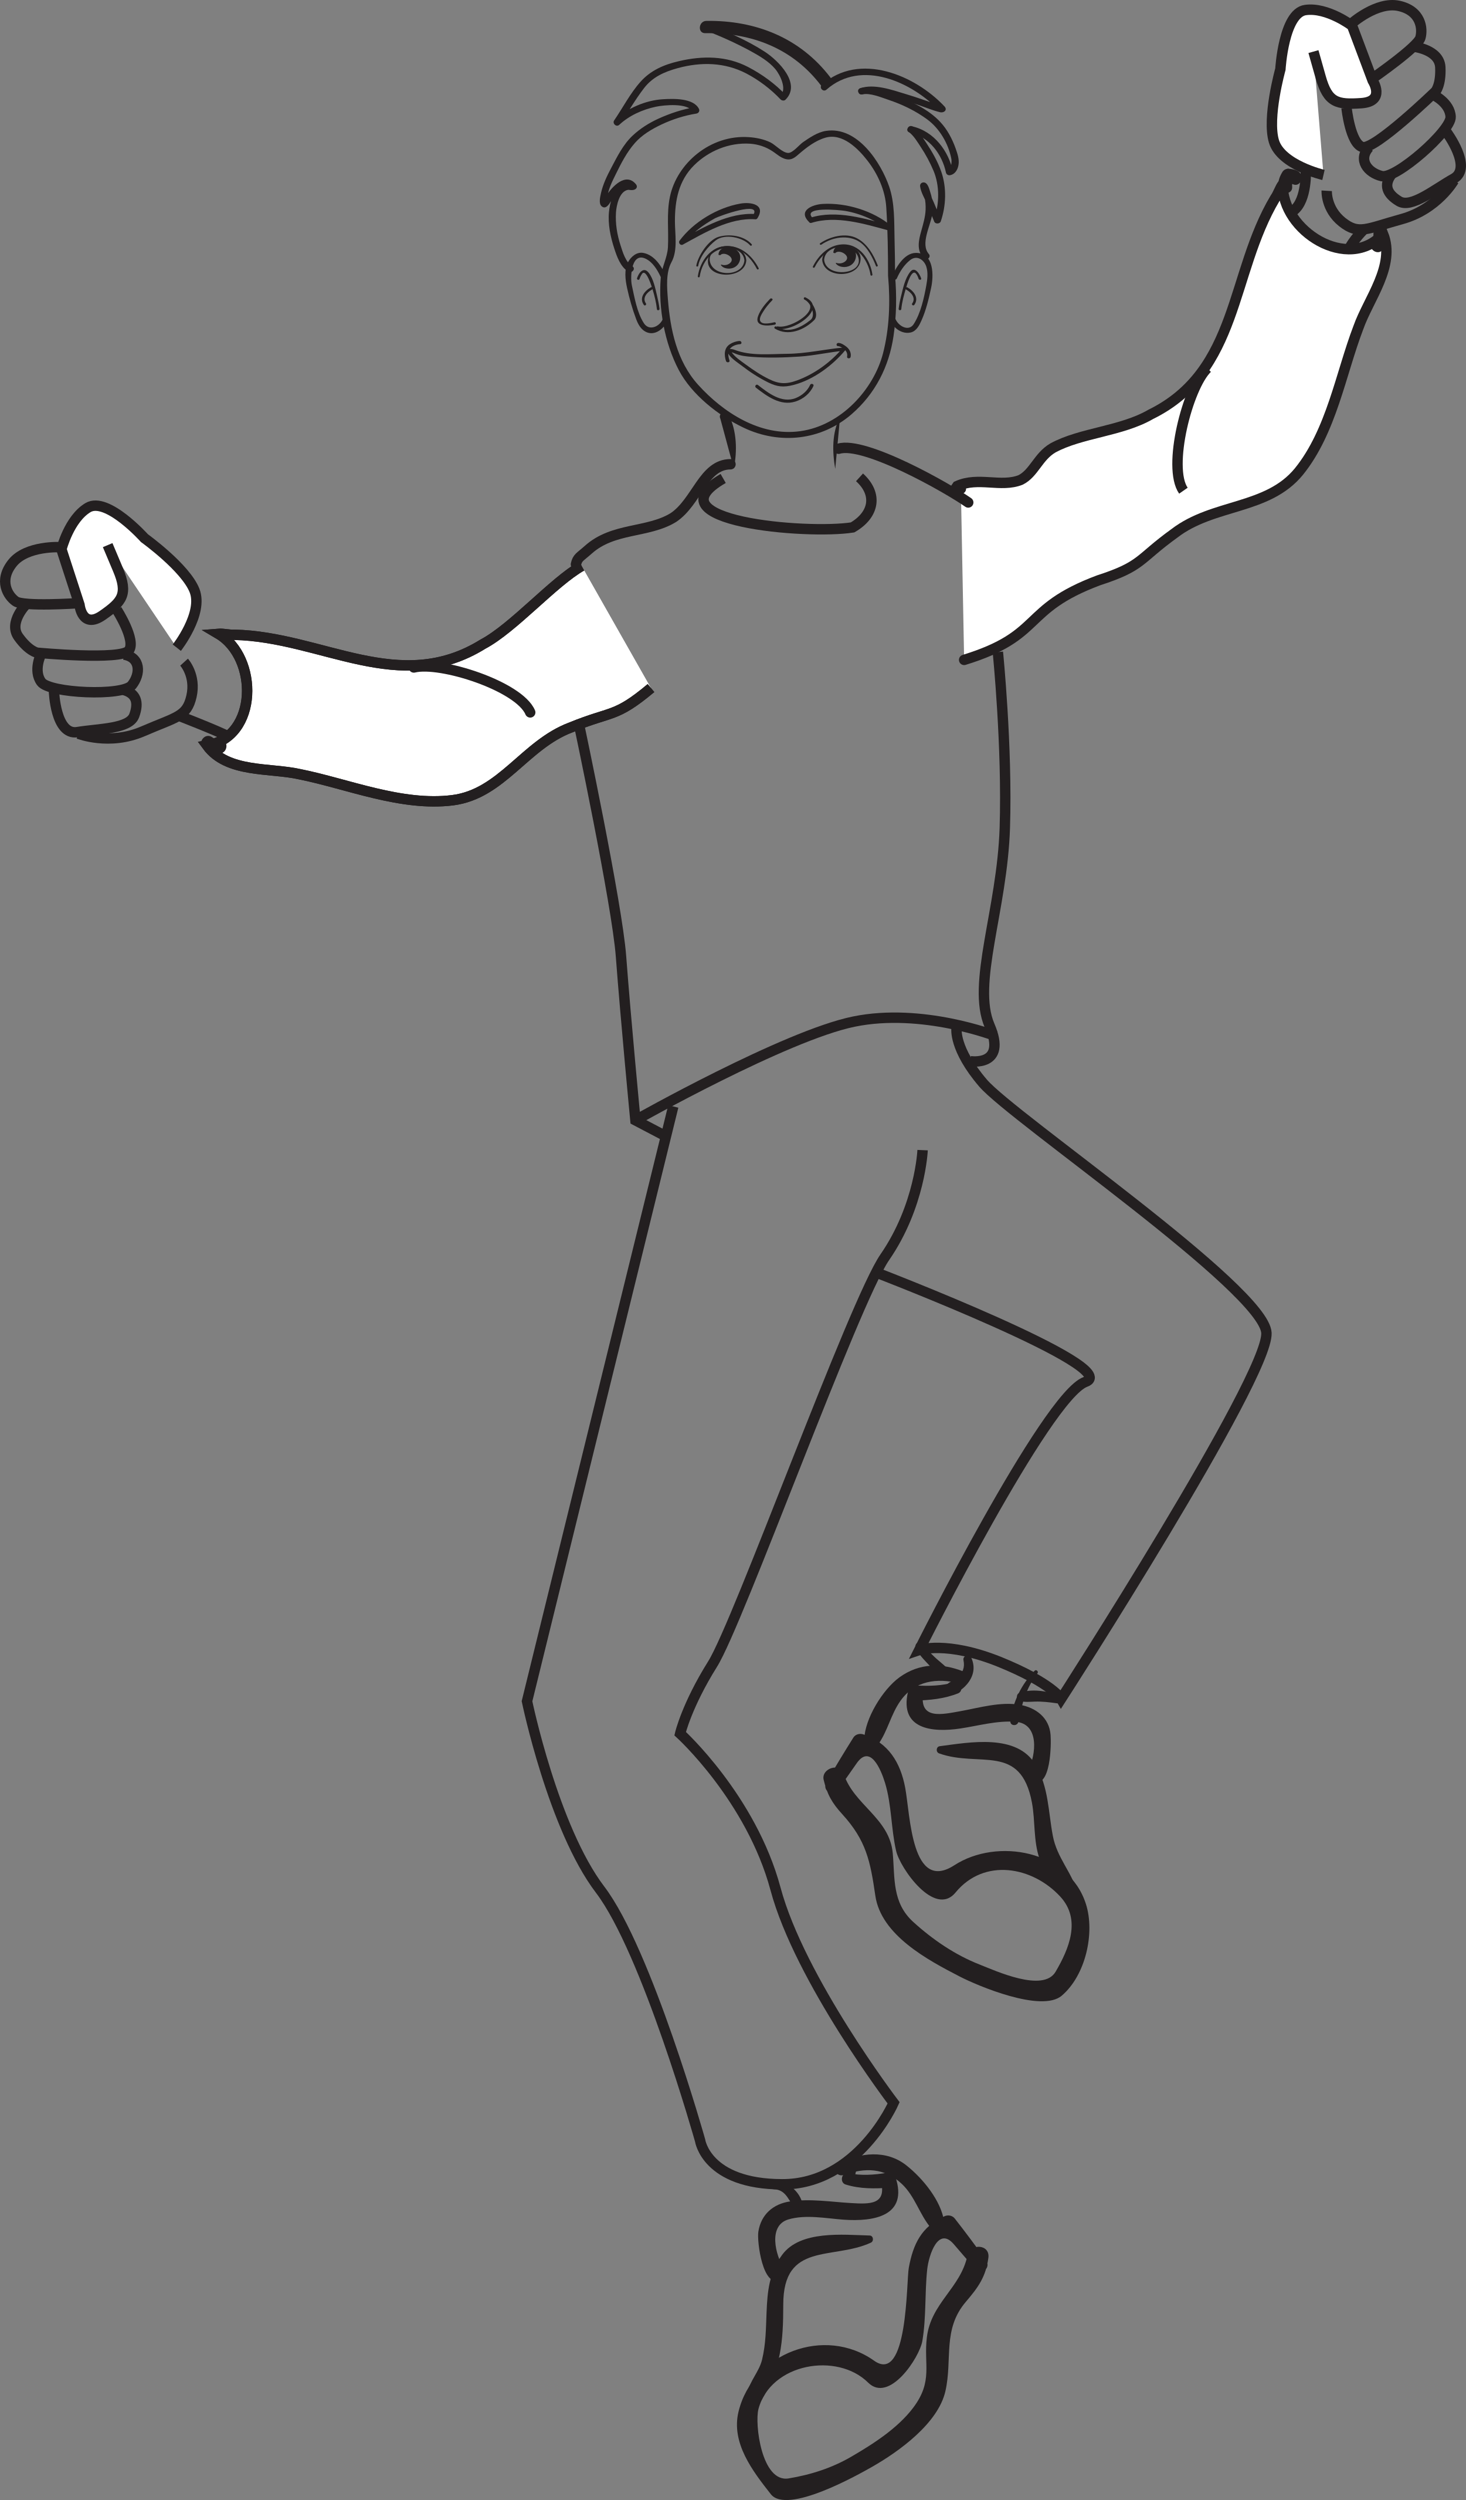 <?xml version="1.0" encoding="UTF-8"?>
<svg xmlns="http://www.w3.org/2000/svg" xmlns:xlink="http://www.w3.org/1999/xlink" width="141.053pt" height="240.414pt" viewBox="0 0 141.053 240.414" version="1.1">
<rect x="0" y="0" width="141.053" height="240.414" fill="#808080" stroke="none"/>
<defs>
<clipPath id="clip1">
  <path d="M 123 0 L 141.055 0 L 141.055 20 L 123 20 Z M 123 0 "/>
</clipPath>
<clipPath id="clip2">
  <path d="M 125 3 L 141.055 3 L 141.055 23 L 125 23 Z M 125 3 "/>
</clipPath>
<clipPath id="clip3">
  <path d="M 127 7 L 141.055 7 L 141.055 26 L 127 26 Z M 127 7 "/>
</clipPath>
<clipPath id="clip4">
  <path d="M 121 11 L 141.055 11 L 141.055 28 L 121 28 Z M 121 11 "/>
</clipPath>
<clipPath id="clip5">
  <path d="M 124 0 L 141.055 0 L 141.055 14 L 124 14 Z M 124 0 "/>
</clipPath>
<clipPath id="clip6">
  <path d="M 70 213 L 96 213 L 96 240.414 L 70 240.414 Z M 70 213 "/>
</clipPath>
</defs>
<g id="surface1">
<path style="fill:none;stroke-width:1;stroke-linecap:butt;stroke-linejoin:miter;stroke:rgb(13.73%,12.16%,12.549%);stroke-opacity:1;stroke-miterlimit:4;" d="M -0.001 -0 C -7.165 -4.113 8.046 -5.402 12.445 -4.707 C 14.527 -3.5 14.909 -1.52 13.117 0.109 " transform="matrix(1,0,0,-1,69.583,46.012)"/>
<path style="fill-rule:nonzero;fill:rgb(100%,100%,100%);fill-opacity:1;stroke-width:1;stroke-linecap:round;stroke-linejoin:miter;stroke:rgb(13.73%,12.16%,12.549%);stroke-opacity:1;stroke-miterlimit:4;" d="M -0.001 -0 C -0.305 -0.039 -0.735 -0.262 -0.477 0.082 L -0.352 0.262 C 1.675 1.176 3.843 0.094 5.745 0.848 C 7.034 1.492 7.429 3.094 8.855 3.926 C 11.566 5.402 15.421 5.504 18.273 7.156 C 26.777 11.34 25.89 20.656 30.234 27.945 C 30.495 28.297 30.706 28.945 30.968 29.289 C 30.851 24.789 37.3 20.777 40.624 24.508 C 41.843 21.437 39.214 18.269 38.238 15.488 C 36.546 11.066 35.656 5.516 32.515 1.644 C 29.492 -2.043 24.3 -1.406 20.554 -4.281 C 17.054 -6.801 17.523 -7.422 13.242 -8.809 C 5.773 -11.606 8.003 -14.09 0.312 -16.457 " transform="matrix(1,0,0,-1,92.454,47)"/>
<path style="fill:none;stroke-width:1;stroke-linecap:round;stroke-linejoin:miter;stroke:rgb(13.73%,12.16%,12.549%);stroke-opacity:1;stroke-miterlimit:4;" d="M 0 0.002 C 2.489 0.764 10.485 -3.775 12.469 -5.166 " transform="matrix(1,0,0,-1,80.691,43.154)"/>
<path style=" stroke:none;fill-rule:nonzero;fill:rgb(13.73%,12.16%,12.549%);fill-opacity:1;" d="M 133.074 23.953 C 133.395 23.43 133.52 22.934 133.477 22.32 C 133.418 21.453 132.086 21.695 132.148 22.559 C 132.16 22.785 132.105 22.992 131.965 23.184 C 131.516 23.922 132.621 24.695 133.074 23.953 "/>
<path style="fill:none;stroke-width:1;stroke-linecap:butt;stroke-linejoin:miter;stroke:rgb(13.73%,12.16%,12.549%);stroke-opacity:1;stroke-miterlimit:4;" d="M -0.002 -0 C -1.888 -1.824 -3.869 -9.535 -2.299 -11.785 " transform="matrix(1,0,0,-1,116.162,35.402)"/>
<path style="fill:none;stroke-width:1;stroke-linecap:round;stroke-linejoin:miter;stroke:rgb(13.73%,12.16%,12.549%);stroke-opacity:1;stroke-miterlimit:4;" d="M 0 -0.001 C -2.605 -0.005 -3.238 -3.622 -5.496 -5.126 C -7.968 -6.642 -11.277 -6.056 -13.691 -8.228 C -14.5 -8.946 -14.718 -8.958 -14.871 -9.63 " transform="matrix(1,0,0,-1,70.285,44.644)"/>
<path style=" stroke:none;fill-rule:nonzero;fill:rgb(13.73%,12.16%,12.549%);fill-opacity:1;" d="M 124.332 17.98 C 124.293 17.727 124.359 17.496 124.516 17.281 L 123.898 17.57 C 124.07 17.57 124.227 17.617 124.367 17.703 C 125.148 18.094 125.609 16.824 124.832 16.434 C 124.574 16.297 124.316 16.262 124.023 16.227 C 123.801 16.199 123.531 16.316 123.406 16.508 C 123.141 16.938 122.98 17.336 122.992 17.848 C 123.004 18.707 124.352 18.84 124.332 17.98 "/>
<path style="fill-rule:nonzero;fill:rgb(100%,100%,100%);fill-opacity:1;stroke-width:1;stroke-linecap:butt;stroke-linejoin:miter;stroke:rgb(13.73%,12.16%,12.549%);stroke-opacity:1;stroke-miterlimit:4;" d="M -0.001 0.001 C -0.001 0.001 -4.075 0.946 -4.766 3.224 C -5.454 5.497 -4.145 10.173 -4.145 10.173 C -4.145 10.173 -3.833 15.571 -1.739 15.86 C 0.359 16.161 2.742 14.356 2.742 14.356 L 2.878 14.013 L 4.734 9.071 C 4.734 9.071 6.027 7.071 3.64 6.903 C 1.312 6.743 0.421 6.938 -0.27 9.403 L -0.966 11.864 " transform="matrix(1,0,0,-1,127.341,16.825)"/>
<g clip-path="url(#clip1)" clip-rule="nonzero">
<path style="fill:none;stroke-width:1;stroke-linecap:butt;stroke-linejoin:miter;stroke:rgb(13.73%,12.16%,12.549%);stroke-opacity:1;stroke-miterlimit:4;" d="M -0.002 -0 C -0.002 -0 2.51 -0.266 2.592 -1.988 C 2.67 -3.707 2.127 -4.313 2.127 -4.313 C 2.127 -4.313 -3.732 -9.981 -4.896 -9.66 C -6.072 -9.332 -6.431 -5.891 -6.431 -5.891 " transform="matrix(1,0,0,-1,135.99,4.484)"/>
</g>
<g clip-path="url(#clip2)" clip-rule="nonzero">
<path style="fill:none;stroke-width:1;stroke-linecap:butt;stroke-linejoin:miter;stroke:rgb(13.73%,12.16%,12.549%);stroke-opacity:1;stroke-miterlimit:4;" d="M 0.001 -0.001 C 0.001 -0.001 1.564 -0.739 1.63 -2.087 C 1.704 -3.423 -3.628 -8.11 -4.991 -7.794 C -6.346 -7.474 -7.323 -6.228 -6.229 -5.017 " transform="matrix(1,0,0,-1,137.944,9.143)"/>
</g>
<g clip-path="url(#clip3)" clip-rule="nonzero">
<path style="fill:none;stroke-width:1;stroke-linecap:butt;stroke-linejoin:miter;stroke:rgb(13.73%,12.16%,12.549%);stroke-opacity:1;stroke-miterlimit:4;" d="M -0.002 -0 C -0.002 -0 2.565 -3.426 0.702 -4.481 C -1.173 -5.531 -3.384 -7.371 -4.564 -6.66 C -5.752 -5.945 -6.037 -5.102 -5.314 -4.106 " transform="matrix(1,0,0,-1,139.173,12.691)"/>
</g>
<g clip-path="url(#clip4)" clip-rule="nonzero">
<path style="fill:none;stroke-width:1;stroke-linecap:butt;stroke-linejoin:miter;stroke:rgb(13.73%,12.16%,12.549%);stroke-opacity:1;stroke-miterlimit:4;" d="M -0.001 0.001 C -0.001 0.001 -1.598 -2.769 -5.005 -3.702 C -8.411 -4.64 -9.145 -5.249 -10.739 -3.991 C -12.333 -2.718 -12.231 -0.983 -12.231 -0.983 " transform="matrix(1,0,0,-1,139.883,17.364)"/>
</g>
<path style="fill:none;stroke-width:1;stroke-linecap:butt;stroke-linejoin:miter;stroke:rgb(13.73%,12.16%,12.549%);stroke-opacity:1;stroke-miterlimit:4;" d="M 0.001 -0 C 0.001 -0 0.146 -2.875 -1.151 -3.902 " transform="matrix(1,0,0,-1,125.635,16.332)"/>
<path style="fill:none;stroke-width:1;stroke-linecap:butt;stroke-linejoin:miter;stroke:rgb(13.73%,12.16%,12.549%);stroke-opacity:1;stroke-miterlimit:4;" d="M -0.002 -0.001 C -0.002 -0.001 -1.091 -1.009 -1.619 -2.189 " transform="matrix(1,0,0,-1,131.283,22.018)"/>
<g clip-path="url(#clip5)" clip-rule="nonzero">
<path style="fill:none;stroke-width:1;stroke-linecap:butt;stroke-linejoin:miter;stroke:rgb(13.73%,12.16%,12.549%);stroke-opacity:1;stroke-miterlimit:4;" d="M -0.002 -0 C -0.002 -0 2.436 2.18 4.565 1.711 C 6.701 1.242 6.885 -0.481 6.635 -1.356 C 6.393 -2.234 2.076 -5.231 2.076 -5.231 " transform="matrix(1,0,0,-1,130.029,2.277)"/>
</g>
<path style="fill-rule:nonzero;fill:rgb(100%,100%,100%);fill-opacity:1;stroke-width:1;stroke-linecap:butt;stroke-linejoin:miter;stroke:rgb(13.73%,12.16%,12.549%);stroke-opacity:1;stroke-miterlimit:4;" d="M 0 0.002 C -2.699 -1.518 -6.586 -5.971 -9.5 -7.514 C -17.554 -12.514 -24.957 -6.803 -33.425 -6.615 C -33.859 -6.65 -34.527 -6.486 -34.957 -6.522 C -31.086 -8.814 -31.121 -16.432 -36.047 -17.264 C -34.101 -19.924 -30.019 -19.377 -27.144 -20.022 C -22.519 -20.947 -17.351 -23.143 -12.418 -22.525 C -7.691 -21.928 -5.464 -17.182 -1.043 -15.525 C 2.946 -13.893 3.211 -14.631 6.668 -11.74 " transform="matrix(1,0,0,-1,55.968,54.428)"/>
<path style="fill:none;stroke-width:1;stroke-linecap:butt;stroke-linejoin:miter;stroke:rgb(13.73%,12.16%,12.549%);stroke-opacity:1;stroke-miterlimit:4;" d="M 0 0.002 C -2.699 -1.518 -6.586 -5.971 -9.5 -7.514 C -17.554 -12.514 -24.957 -6.803 -33.425 -6.615 C -33.859 -6.65 -34.527 -6.486 -34.957 -6.522 C -31.086 -8.814 -31.121 -16.432 -36.047 -17.264 C -34.101 -19.924 -30.019 -19.377 -27.144 -20.022 C -22.519 -20.947 -17.351 -23.143 -12.418 -22.525 C -7.691 -21.928 -5.464 -17.182 -1.043 -15.525 C 2.946 -13.893 3.211 -14.631 6.668 -11.74 " transform="matrix(1,0,0,-1,55.968,54.428)"/>
<path style=" stroke:none;fill-rule:nonzero;fill:rgb(13.73%,12.16%,12.549%);fill-opacity:1;" d="M 21.199 71.117 C 20.898 71.145 20.637 71.066 20.406 70.887 C 19.684 70.398 18.91 71.5 19.633 71.992 C 20.078 72.297 20.531 72.441 21.07 72.461 C 21.938 72.492 22.066 71.152 21.199 71.117 "/>
<path style="fill:none;stroke-width:1;stroke-linecap:round;stroke-linejoin:round;stroke:rgb(13.73%,12.16%,12.549%);stroke-opacity:1;stroke-miterlimit:4;" d="M 0 0.001 C 2.555 0.638 10.125 -1.792 11.196 -4.319 " transform="matrix(1,0,0,-1,39.82,64.188)"/>
<path style="fill-rule:nonzero;fill:rgb(100%,100%,100%);fill-opacity:1;stroke-width:1;stroke-linecap:butt;stroke-linejoin:miter;stroke:rgb(13.73%,12.16%,12.549%);stroke-opacity:1;stroke-miterlimit:4;" d="M 0.001 0.002 C 0.001 0.002 2.583 3.295 1.704 5.506 C 0.826 7.705 -3.112 10.537 -3.112 10.537 C -3.112 10.537 -6.717 14.557 -8.542 13.475 C -10.358 12.396 -11.096 9.482 -11.096 9.482 L -10.991 9.135 L -9.358 4.115 C -9.358 4.115 -9.116 1.748 -7.147 3.111 C -5.237 4.439 -4.663 5.15 -5.659 7.514 L -6.651 9.865 " transform="matrix(1,0,0,-1,17.01,62.287)"/>
<path style="fill:none;stroke-width:1;stroke-linecap:butt;stroke-linejoin:miter;stroke:rgb(13.73%,12.16%,12.549%);stroke-opacity:1;stroke-miterlimit:4;" d="M -0.001 -0.001 C -0.001 -0.001 -1.79 -1.774 -0.782 -3.177 C 0.226 -4.579 1.027 -4.704 1.027 -4.704 C 1.027 -4.704 9.14 -5.462 9.847 -4.478 C 10.558 -3.489 8.687 -0.583 8.687 -0.583 " transform="matrix(1,0,0,-1,2.559,58.065)"/>
<path style="fill:none;stroke-width:1;stroke-linecap:butt;stroke-linejoin:miter;stroke:rgb(13.73%,12.16%,12.549%);stroke-opacity:1;stroke-miterlimit:4;" d="M 0 -0.001 C 0 -0.001 -0.761 -1.56 0.028 -2.649 C 0.809 -3.739 7.895 -4.052 8.754 -2.954 C 9.621 -1.86 9.598 -0.274 7.992 -0.017 " transform="matrix(1,0,0,-1,3.937,62.933)"/>
<path style="fill:none;stroke-width:1;stroke-linecap:butt;stroke-linejoin:miter;stroke:rgb(13.73%,12.16%,12.549%);stroke-opacity:1;stroke-miterlimit:4;" d="M 0.001 0.001 C 0.001 0.001 0.138 -4.28 2.251 -3.937 C 4.361 -3.593 7.236 -3.64 7.724 -2.347 C 8.201 -1.05 7.896 -0.21 6.704 0.122 " transform="matrix(1,0,0,-1,5.19,66.466)"/>
<path style="fill:none;stroke-width:1;stroke-linecap:butt;stroke-linejoin:miter;stroke:rgb(13.73%,12.16%,12.549%);stroke-opacity:1;stroke-miterlimit:4;" d="M 0.001 -0 C 0.001 -0 2.97 -1.168 6.208 0.234 C 9.458 1.641 10.415 1.621 10.872 3.605 C 11.322 5.601 10.158 6.883 10.158 6.883 " transform="matrix(1,0,0,-1,7.553,70.558)"/>
<path style="fill:none;stroke-width:1;stroke-linecap:butt;stroke-linejoin:miter;stroke:rgb(13.73%,12.16%,12.549%);stroke-opacity:1;stroke-miterlimit:4;" d="M 0 0.002 C 0 0.002 3.692 -1.424 4.832 -2.018 " transform="matrix(1,0,0,-1,17.164,68.814)"/>
<path style="fill:none;stroke-width:1;stroke-linecap:butt;stroke-linejoin:miter;stroke:rgb(13.73%,12.16%,12.549%);stroke-opacity:1;stroke-miterlimit:4;" d="M -0.001 -0.001 C -0.001 -0.001 -3.262 0.183 -4.63 -1.521 C -6.001 -3.228 -5.071 -4.689 -4.329 -5.208 C -3.594 -5.743 1.64 -5.392 1.64 -5.392 " transform="matrix(1,0,0,-1,5.833,52.616)"/>
<path style="fill:none;stroke-width:1;stroke-linecap:butt;stroke-linejoin:miter;stroke:rgb(13.73%,12.16%,12.549%);stroke-opacity:1;stroke-miterlimit:4;" d="M 0.001 0.002 C 0.001 0.002 3.689 -17.377 4.064 -22.408 C 4.525 -28.522 5.451 -38.174 5.451 -38.174 L 8.13 -39.58 " transform="matrix(1,0,0,-1,55.686,69.557)"/>
<path style="fill:none;stroke-width:1;stroke-linecap:butt;stroke-linejoin:miter;stroke:rgb(13.73%,12.16%,12.549%);stroke-opacity:1;stroke-miterlimit:4;" d="M -0.002 0.002 C -0.002 0.002 -7.041 2.732 -13.623 1.381 C -20.201 0.041 -34.638 -8.104 -34.638 -8.104 " transform="matrix(1,0,0,-1,95.775,99.623)"/>
<path style="fill:none;stroke-width:1;stroke-linecap:butt;stroke-linejoin:miter;stroke:rgb(13.73%,12.16%,12.549%);stroke-opacity:1;stroke-miterlimit:4;" d="M -0.002 -0.001 C -0.002 -0.001 0.916 -9.087 0.666 -16.911 C 0.412 -24.798 -2.533 -31.896 -0.802 -35.915 C 0.932 -39.931 -2.674 -39.341 -2.674 -39.341 " transform="matrix(1,0,0,-1,96.013,62.706)"/>
<path style="fill:none;stroke-width:1;stroke-linecap:butt;stroke-linejoin:miter;stroke:rgb(13.73%,12.16%,12.549%);stroke-opacity:1;stroke-miterlimit:4;" d="M 0 0.001 C 0 0.001 23.91 -9.183 20.145 -10.519 C 16.379 -11.87 4.145 -36.3 4.145 -36.3 C 4.145 -36.3 6.789 -35.398 11.875 -37.444 C 16.961 -39.511 17.801 -41.003 17.801 -41.003 C 17.801 -41.003 37.766 -10.042 37.555 -5.815 C 37.348 -1.605 13.145 14.888 10.293 18.208 C 7.449 21.52 7.739 23.466 7.739 23.466 " transform="matrix(1,0,0,-1,84.297,122.368)"/>
<path style="fill:none;stroke-width:1;stroke-linecap:butt;stroke-linejoin:miter;stroke:rgb(13.73%,12.16%,12.549%);stroke-opacity:1;stroke-miterlimit:4;" d="M 0.001 -0 C 0.001 -0 -0.225 -5.359 -3.635 -10.297 C -6.6 -14.582 -17.714 -45.457 -20.206 -49.422 C -22.694 -53.395 -23.327 -56.113 -23.327 -56.113 C -23.327 -56.113 -16.499 -62.309 -14.151 -71.039 C -11.815 -79.762 -2.788 -91.617 -2.788 -91.617 C -2.788 -91.617 -6.241 -99.481 -13.53 -99.449 C -20.815 -99.434 -21.409 -95.227 -21.409 -95.227 C -21.409 -95.227 -26.526 -77.027 -31.034 -71.106 C -35.542 -65.172 -38.061 -52.996 -38.061 -52.996 L -23.987 4.203 " transform="matrix(1,0,0,-1,88.768,110.602)"/>
<path style=" stroke:none;fill-rule:nonzero;fill:rgb(13.73%,12.16%,12.549%);fill-opacity:1;" d="M 91.844 161.77 C 90.652 162.113 89.391 162.156 88.152 162.082 C 87.719 162.051 87.441 162.34 87.352 162.742 C 86.555 166.305 89.703 166.625 92.398 166.219 C 94.148 165.957 95.906 165.445 97.695 165.574 C 100.031 165.734 99.695 168.711 98.93 170.266 C 98.73 170.676 99.035 171.176 99.418 171.328 C 101.113 171.992 101.156 167.73 101.082 166.828 C 100.949 165.16 99.648 164.203 98.113 163.938 C 96.262 163.625 94.227 164.223 92.422 164.551 C 90.609 164.875 88.465 165.391 88.816 162.875 C 88.547 163.098 88.281 163.32 88.012 163.543 C 89.473 163.492 90.816 163.379 92.184 162.84 C 92.777 162.605 92.465 161.586 91.844 161.77 "/>
<path style=" stroke:none;fill-rule:nonzero;fill:rgb(13.73%,12.16%,12.549%);fill-opacity:1;" d="M 90.355 168.613 C 94.227 170.004 98.207 167.59 99.289 173.348 C 99.621 175.129 99.418 177.012 100.02 178.754 C 100.516 180.207 101.375 181.426 102.305 182.637 C 102.758 183.23 103.883 182.758 103.672 182 C 103.121 180.023 101.703 178.676 101.297 176.531 C 100.852 174.16 100.898 171.875 99.652 169.734 C 97.871 166.668 93.27 167.555 90.418 167.922 C 90.062 167.969 90.027 168.496 90.355 168.613 "/>
<path style=" stroke:none;fill-rule:nonzero;fill:rgb(13.73%,12.16%,12.549%);fill-opacity:1;" d="M 80.578 172.168 C 81.211 171.309 81.816 170.438 82.43 169.559 C 83.723 167.707 84.75 170.125 85.156 171.453 C 85.797 173.555 85.73 175.844 86.219 177.98 C 86.574 179.598 89.93 184.441 91.945 181.984 C 94.695 178.645 99.336 179.48 102.02 182.391 C 104.059 184.609 102.84 187.434 101.566 189.609 C 100.379 191.648 95.773 189.512 94.254 188.918 C 91.902 188 89.727 186.512 87.871 184.824 C 85.82 182.957 86.113 180.609 85.898 178.223 C 85.59 174.809 82.141 173.586 81.168 170.551 C 80.816 169.461 78.992 170.062 79.25 171.16 C 79.582 172.551 80.059 173.387 81.02 174.438 C 83.355 176.988 83.738 178.988 84.219 182.285 C 84.766 186.105 89.301 188.5 92.316 190.059 C 94.031 190.949 100.207 193.57 102.156 191.914 C 104.465 189.949 105.367 185.863 104.484 183.102 C 102.84 177.922 95.93 176.711 91.828 179.367 C 87.703 182.035 87.59 174.621 87.098 171.934 C 86.641 169.492 85.484 167.594 83.078 166.789 C 82.738 166.668 82.309 166.77 82.109 167.09 C 81.215 168.516 80.34 169.953 79.5 171.414 C 79.09 172.137 80.074 172.867 80.578 172.168 "/>
<path style=" stroke:none;fill-rule:nonzero;fill:rgb(13.73%,12.16%,12.549%);fill-opacity:1;" d="M 92.723 160.746 C 90.578 159.895 88.453 159.918 86.539 161.301 C 84.934 162.469 83.211 165.27 83.152 167.273 C 83.129 167.988 84.039 168.379 84.484 167.762 C 85.406 166.492 85.711 164.855 86.645 163.551 C 88.023 161.617 90.133 161.34 92.305 161.875 C 93.043 162.062 93.461 161.039 92.723 160.746 "/>
<path style=" stroke:none;fill-rule:nonzero;fill:rgb(13.73%,12.16%,12.549%);fill-opacity:1;" d="M 81.355 210.07 C 82.773 210.512 84.156 210.473 85.617 210.383 L 84.77 209.789 C 85.312 212.023 83.684 211.965 81.875 211.855 C 79.934 211.742 77.977 211.418 76.035 211.695 C 74.387 211.93 73.223 212.957 72.965 214.609 C 72.816 215.59 73.406 220.059 75.039 219.258 C 75.402 219.082 75.676 218.539 75.43 218.152 C 74.609 216.875 73.879 214.012 75.855 213.43 C 77.523 212.938 79.465 213.328 81.152 213.453 C 84.121 213.668 87.402 213.086 86.156 209.34 C 86.055 209.039 85.656 208.883 85.363 208.941 C 84.133 209.152 82.832 209.242 81.602 208.977 C 80.977 208.84 80.754 209.879 81.355 210.07 "/>
<path style=" stroke:none;fill-rule:nonzero;fill:rgb(13.73%,12.16%,12.549%);fill-opacity:1;" d="M 83.672 214.977 C 81.125 214.91 77.004 214.453 75.254 216.836 C 74.008 218.531 73.832 220.363 73.754 222.414 C 73.691 223.957 73.691 225.406 73.32 226.93 C 73.035 228.07 72.18 228.914 71.906 230.074 C 71.711 230.867 72.785 231.621 73.277 230.793 C 75.152 227.633 75.359 225.262 75.363 221.602 C 75.363 215.559 80.117 217.352 83.793 215.664 C 84.105 215.52 84.039 214.984 83.672 214.977 "/>
<g clip-path="url(#clip6)" clip-rule="nonzero">
<path style=" stroke:none;fill-rule:nonzero;fill:rgb(13.73%,12.16%,12.549%);fill-opacity:1;" d="M 94.883 217.383 C 93.906 216.012 92.895 214.66 91.859 213.336 C 91.629 213.043 91.199 212.973 90.871 213.125 C 88.668 214.121 87.863 215.777 87.441 218.078 C 87.199 219.398 87.367 229.344 84.098 227.012 C 79.367 223.652 72.453 226.246 71.062 231.895 C 70.316 234.922 72.426 237.641 74.168 239.855 C 75.734 241.836 82.566 237.988 83.934 237.207 C 86.48 235.754 90.262 233.047 90.965 229.938 C 91.66 226.871 90.664 224 92.934 221.348 C 94.129 219.949 94.848 218.953 95.098 217.121 C 95.277 215.797 93.348 215.691 93.078 216.93 C 92.41 220.039 89.586 221.453 89.18 224.758 C 88.855 227.387 89.805 228.965 87.863 231.539 C 86.375 233.512 84.012 235.023 81.922 236.238 C 80.055 237.332 77.988 237.988 75.871 238.336 C 73.281 238.754 72.594 233.086 72.977 231.656 C 74.164 227.234 80.559 226.18 83.523 229.117 C 85.559 231.145 88.473 226.711 88.746 225.113 C 89.129 222.844 88.969 220.527 89.211 218.242 C 89.363 216.863 90.27 214.051 91.777 215.82 C 92.473 216.629 93.168 217.441 93.875 218.23 C 94.449 218.871 95.363 218.066 94.883 217.383 "/>
</g>
<path style=" stroke:none;fill-rule:nonzero;fill:rgb(13.73%,12.16%,12.549%);fill-opacity:1;" d="M 81.199 209.148 C 83.238 208.43 85.113 208.465 86.758 210.004 C 88.047 211.211 88.461 212.934 89.559 214.238 C 90.039 214.801 90.949 214.344 90.844 213.633 C 90.535 211.605 88.777 209.473 87.207 208.23 C 85.266 206.699 82.75 206.996 80.676 208.055 C 79.973 208.426 80.473 209.402 81.199 209.148 "/>
<path style=" stroke:none;fill-rule:nonzero;fill:rgb(13.73%,12.16%,12.549%);fill-opacity:1;" d="M 74.43 210.523 C 75.781 210.57 75.875 211.836 76.688 212.555 C 76.883 212.727 77.215 212.551 77.227 212.309 C 77.293 210.988 75.777 209.676 74.516 209.668 C 73.973 209.66 73.875 210.5 74.43 210.523 "/>
<path style=" stroke:none;fill-rule:nonzero;fill:rgb(13.73%,12.16%,12.549%);fill-opacity:1;" d="M 82.25 209.305 C 82.285 209.16 82.309 209.023 82.34 208.879 C 82.469 208.652 82.469 208.422 82.309 208.207 C 82.125 207.953 81.934 207.812 81.648 207.688 C 80.973 207.375 80.535 208.531 81.246 208.777 C 81.387 208.824 81.938 209.238 81.961 209.355 C 82 209.547 82.266 209.488 82.25 209.305 "/>
<path style=" stroke:none;fill-rule:nonzero;fill:rgb(13.73%,12.16%,12.549%);fill-opacity:1;" d="M 99.555 160.66 C 98.273 161.977 97.449 163.656 97.215 165.477 C 97.141 165.988 97.902 166.043 97.992 165.555 C 98.312 163.855 98.746 162.297 99.824 160.906 C 99.949 160.738 99.703 160.512 99.555 160.66 "/>
<path style=" stroke:none;fill-rule:nonzero;fill:rgb(13.73%,12.16%,12.549%);fill-opacity:1;" d="M 92.703 159.656 C 92.848 160.352 92.641 160.852 92.121 161.324 C 91.688 161.719 91.238 161.68 90.949 162.227 C 90.852 162.43 91.004 162.648 91.176 162.723 C 91.934 163.074 92.82 162.32 93.234 161.711 C 93.73 160.977 93.809 160.211 93.453 159.414 C 93.27 159.008 92.605 159.207 92.703 159.656 "/>
<path style=" stroke:none;fill-rule:nonzero;fill:rgb(13.73%,12.16%,12.549%);fill-opacity:1;" d="M 88.113 158.426 C 88.344 159.023 88.758 159.449 89.191 159.91 C 89.773 160.527 90.359 161.211 91.113 161.605 C 91.531 161.824 91.758 161.242 91.566 160.949 C 91.152 160.312 90.445 159.844 89.895 159.32 C 89.473 158.922 89.082 158.484 88.688 158.062 C 88.406 157.766 87.977 158.066 88.113 158.426 "/>
<path style=" stroke:none;fill-rule:nonzero;fill:rgb(13.73%,12.16%,12.549%);fill-opacity:1;" d="M 101.859 163.012 C 100.746 162.609 99.211 162.371 98.078 162.797 C 97.75 162.922 97.773 163.469 98.113 163.57 C 98.625 163.707 99.055 163.652 99.582 163.633 C 100.289 163.613 100.988 163.695 101.684 163.797 C 102.141 163.859 102.285 163.168 101.859 163.012 "/>
<path style=" stroke:none;fill-rule:nonzero;fill:rgb(13.73%,12.16%,12.549%);fill-opacity:1;" d="M 85.453 26.613 C 85.668 29.039 85.574 31.605 84.961 33.977 C 84.07 37.426 80.938 40.914 77.012 41.461 C 73.125 42.008 69.539 39.621 67.176 37.008 C 65.113 34.73 64.488 31.664 64.262 28.766 C 64.176 27.668 64.051 26.234 64.605 25.215 C 65.234 24.066 64.938 22.504 64.938 21.27 C 64.938 19.293 65.281 17.379 66.793 15.883 C 68.172 14.523 70.148 13.684 72.176 13.82 C 72.953 13.875 73.695 14.125 74.324 14.543 C 74.793 14.844 75.25 15.316 75.859 15.332 C 76.273 15.344 76.598 15.047 76.875 14.805 C 77.602 14.18 78.449 13.52 79.414 13.242 C 81.07 12.758 82.586 14.324 83.438 15.414 C 84.461 16.719 85.172 18.316 85.273 19.93 C 85.414 22.125 85.445 24.332 85.445 26.527 C 85.449 26.926 86.121 26.988 86.121 26.586 C 86.117 25.391 86.102 24.191 86.07 23 C 86.027 21.316 86.105 19.559 85.551 17.941 C 84.785 15.703 82.523 12.102 79.457 12.59 C 78.652 12.715 77.898 13.238 77.258 13.676 C 76.93 13.898 76.277 14.719 75.836 14.707 C 75.281 14.695 74.625 13.941 74.141 13.699 C 73.492 13.383 72.773 13.238 72.047 13.188 C 68.355 12.934 65.121 15.711 64.457 18.926 C 64.121 20.527 64.352 22.164 64.266 23.781 C 64.207 24.809 63.652 25.715 63.57 26.766 C 63.348 29.664 63.938 32.965 65.309 35.586 C 66.539 37.93 69.094 39.961 71.547 41.129 C 75.055 42.801 79.039 42.328 81.918 39.848 C 84.246 37.844 85.543 35.211 85.969 32.332 C 86.254 30.418 86.289 28.43 86.117 26.504 C 86.082 26.102 85.418 26.215 85.453 26.613 "/>
<path style=" stroke:none;fill-rule:nonzero;fill:rgb(13.73%,12.16%,12.549%);fill-opacity:1;" d="M 71.625 25.035 C 71.5 26.609 68.66 26.668 68.312 25.18 C 67.93 23.559 71.488 23.297 71.625 25.055 C 71.633 25.164 71.812 25.137 71.805 25.027 C 71.664 23.207 68.258 23.215 68.117 25.035 C 67.977 26.855 71.664 26.883 71.805 25.055 C 71.816 24.941 71.629 24.926 71.625 25.035 "/>
<path style=" stroke:none;fill-rule:nonzero;fill:rgb(13.73%,12.16%,12.549%);fill-opacity:1;" d="M 74.82 31.621 C 76.336 31.934 79.695 29.66 77.496 28.598 L 77.41 28.816 C 78.012 29.082 78.527 30.332 77.992 30.766 C 77.07 31.508 75.863 32.109 74.707 31.41 C 74.566 31.324 74.422 31.516 74.562 31.602 C 75.84 32.371 77.383 31.738 78.34 30.781 C 78.883 30.23 78.105 28.863 77.496 28.598 C 77.348 28.531 77.27 28.75 77.41 28.816 C 79.23 29.695 76.109 31.645 74.84 31.391 C 74.68 31.355 74.66 31.59 74.82 31.621 "/>
<path style=" stroke:none;fill-rule:nonzero;fill:rgb(13.73%,12.16%,12.549%);fill-opacity:1;" d="M 72.996 25.793 C 72.457 24.738 71.473 23.75 70.156 23.664 C 68.371 23.555 67.34 25.176 67.141 26.578 C 67.125 26.688 67.309 26.703 67.324 26.598 C 67.551 24.996 68.891 23.383 70.848 23.961 C 71.734 24.223 72.445 25.117 72.828 25.867 C 72.879 25.965 73.043 25.895 72.996 25.793 "/>
<path style=" stroke:none;fill-rule:nonzero;fill:rgb(13.73%,12.16%,12.549%);fill-opacity:1;" d="M 69.129 24.504 C 69.129 23.684 70.441 23.492 70.988 24.156 C 71.48 24.621 71.207 25.793 70.168 25.832 C 69.785 25.832 69.512 25.715 69.352 25.48 L 69.402 25.441 C 69.785 25.598 70.277 25.402 70.387 25.09 C 70.551 24.66 69.625 24.156 69.293 24.547 "/>
<path style=" stroke:none;fill-rule:nonzero;fill:rgb(13.73%,12.16%,12.549%);fill-opacity:1;" d="M 79.109 24.988 C 79.254 26.809 82.656 26.801 82.801 24.98 C 82.941 23.16 79.254 23.137 79.109 24.965 C 79.102 25.074 79.285 25.09 79.297 24.98 C 79.418 23.406 82.258 23.352 82.605 24.836 C 82.988 26.461 79.43 26.719 79.293 24.961 C 79.285 24.852 79.102 24.883 79.109 24.988 "/>
<path style=" stroke:none;fill-rule:nonzero;fill:rgb(13.73%,12.16%,12.549%);fill-opacity:1;" d="M 78.387 25.695 C 78.785 24.895 79.445 24.164 80.324 23.797 C 82.223 23.004 83.562 25.02 83.758 26.441 C 83.773 26.547 83.953 26.52 83.941 26.41 C 83.75 25.027 82.746 23.391 80.984 23.504 C 79.684 23.59 78.73 24.598 78.211 25.637 C 78.164 25.734 78.336 25.797 78.387 25.695 "/>
<path style=" stroke:none;fill-rule:nonzero;fill:rgb(13.73%,12.16%,12.549%);fill-opacity:1;" d="M 80.18 24.309 C 80.18 23.465 81.547 23.262 82.117 23.949 C 82.629 24.434 82.344 25.637 81.262 25.68 C 80.863 25.68 80.578 25.559 80.406 25.316 L 80.461 25.277 C 80.863 25.434 81.375 25.234 81.488 24.914 C 81.66 24.469 80.691 23.949 80.352 24.352 "/>
<path style=" stroke:none;fill-rule:nonzero;fill:rgb(13.73%,12.16%,12.549%);fill-opacity:1;" d="M 79.031 23.523 C 80.078 22.801 81.613 22.531 82.727 23.277 C 83.484 23.793 83.969 24.781 84.285 25.586 C 84.324 25.688 84.488 25.613 84.449 25.512 C 84.066 24.539 83.461 23.438 82.453 22.914 C 81.359 22.344 79.852 22.746 78.91 23.395 C 78.816 23.461 78.934 23.59 79.031 23.523 "/>
<path style=" stroke:none;fill-rule:nonzero;fill:rgb(13.73%,12.16%,12.549%);fill-opacity:1;" d="M 72.324 23.488 C 71.594 22.664 70.199 22.465 69.148 22.773 C 68.148 23.066 67.148 24.633 66.996 25.543 C 66.977 25.652 67.16 25.668 67.18 25.562 C 67.328 24.668 68.148 23.656 68.883 23.102 C 69.766 22.441 71.5 22.824 72.184 23.602 C 72.262 23.688 72.398 23.574 72.324 23.488 "/>
<path style=" stroke:none;fill-rule:nonzero;fill:rgb(13.73%,12.16%,12.549%);fill-opacity:1;" d="M 74.098 28.734 C 73.637 29.211 73.176 29.762 72.949 30.371 C 72.547 31.41 73.809 31.371 74.547 31.223 C 74.707 31.191 74.664 30.957 74.504 30.992 C 74.172 31.059 73.371 31.27 73.156 30.891 C 73.012 30.637 73.27 30.23 73.398 30.02 C 73.645 29.609 73.965 29.219 74.305 28.871 C 74.414 28.758 74.207 28.625 74.098 28.734 "/>
<path style=" stroke:none;fill-rule:nonzero;fill:rgb(13.73%,12.16%,12.549%);fill-opacity:1;" d="M 71.148 32.789 C 70.816 32.812 70.484 32.93 70.219 33.105 C 69.648 33.48 69.668 34.164 69.855 34.723 C 69.922 34.91 70.254 34.859 70.188 34.668 C 70.016 34.16 69.98 33.594 70.535 33.285 C 70.73 33.176 70.977 33.109 71.207 33.098 C 71.422 33.086 71.363 32.777 71.148 32.789 "/>
<path style=" stroke:none;fill-rule:nonzero;fill:rgb(13.73%,12.16%,12.549%);fill-opacity:1;" d="M 81.172 33.418 C 79.348 33.582 77.582 34.008 75.738 34.023 C 74.082 34.039 72.25 34.246 70.688 33.645 C 70.477 33.559 69.875 33.438 70.004 33.848 C 70.176 34.367 70.926 34.828 71.348 35.152 C 72.137 35.762 72.984 36.316 73.891 36.766 C 74.773 37.203 75.375 37.27 76.344 37.02 C 78.297 36.512 80.113 35.133 81.34 33.664 C 81.473 33.5 81.195 33.324 81.066 33.484 C 79.941 34.82 78.383 35.965 76.68 36.586 C 75.613 36.973 74.93 36.926 73.957 36.441 C 73.184 36.062 72.461 35.574 71.773 35.07 C 71.285 34.715 70.652 34.305 70.344 33.793 C 70.348 33.793 70.188 33.82 70.398 33.875 C 70.535 33.914 70.66 33.969 70.785 34.023 C 71.277 34.223 71.812 34.277 72.34 34.316 C 73.844 34.43 75.426 34.391 76.93 34.289 C 78.375 34.195 79.793 33.855 81.23 33.727 C 81.449 33.711 81.387 33.398 81.172 33.418 "/>
<path style=" stroke:none;fill-rule:nonzero;fill:rgb(13.73%,12.16%,12.549%);fill-opacity:1;" d="M 80.637 33.289 C 80.809 33.289 81.02 33.434 81.152 33.527 C 81.422 33.715 81.57 33.984 81.504 34.297 C 81.465 34.492 81.805 34.52 81.844 34.324 C 81.922 33.938 81.742 33.582 81.426 33.332 C 81.234 33.184 80.938 32.98 80.672 32.977 C 80.453 32.973 80.422 33.285 80.637 33.289 "/>
<path style=" stroke:none;fill-rule:nonzero;fill:rgb(13.73%,12.16%,12.549%);fill-opacity:1;" d="M 77.949 37.012 C 77.691 37.582 77.176 38.031 76.57 38.277 C 75.211 38.824 73.891 37.77 72.93 37.027 C 72.762 36.895 72.566 37.152 72.734 37.281 C 73.766 38.078 75.074 39.07 76.523 38.617 C 77.301 38.375 77.949 37.824 78.266 37.117 C 78.352 36.934 78.031 36.828 77.949 37.012 "/>
<path style=" stroke:none;fill-rule:nonzero;fill:rgb(13.73%,12.16%,12.549%);fill-opacity:1;" d="M 64.098 26.582 C 63.699 25.684 62.996 24.504 61.867 24.316 C 61.227 24.215 60.703 24.715 60.441 25.184 C 60.031 25.914 60.168 26.926 60.336 27.695 C 60.555 28.695 60.84 29.707 61.203 30.672 C 61.395 31.188 61.68 31.738 62.254 31.961 C 63.332 32.379 64.422 31.055 64.348 30.168 C 64.324 29.867 63.824 29.953 63.848 30.25 C 63.918 31.105 62.586 32.066 61.945 31.07 C 61.285 30.047 61.047 28.59 60.793 27.434 C 60.613 26.586 60.75 23.938 62.371 25.023 C 62.965 25.426 63.363 26.168 63.641 26.785 C 63.762 27.066 64.223 26.863 64.098 26.582 "/>
<path style=" stroke:none;fill-rule:nonzero;fill:rgb(13.73%,12.16%,12.549%);fill-opacity:1;" d="M 61.531 26.832 C 61.586 26.66 61.668 26.488 61.773 26.336 C 62.168 25.77 62.734 27.656 62.785 27.824 C 62.98 28.445 63.137 29.094 63.207 29.738 C 63.223 29.891 63.473 29.852 63.457 29.699 C 63.41 29.289 63.32 28.883 63.227 28.48 C 63.062 27.781 62.879 26.82 62.418 26.234 C 61.922 25.598 61.453 26.254 61.293 26.754 C 61.246 26.898 61.484 26.98 61.531 26.832 "/>
<path style=" stroke:none;fill-rule:nonzero;fill:rgb(13.73%,12.16%,12.549%);fill-opacity:1;" d="M 62.637 27.625 C 61.988 27.988 61.473 28.66 61.953 29.328 C 62.047 29.449 62.238 29.301 62.148 29.176 C 61.77 28.648 62.254 28.109 62.746 27.836 C 62.883 27.758 62.777 27.547 62.637 27.625 "/>
<path style=" stroke:none;fill-rule:nonzero;fill:rgb(13.73%,12.16%,12.549%);fill-opacity:1;" d="M 86.293 26.766 C 86.578 26.121 86.988 25.469 87.57 25.012 C 88.23 24.492 88.902 24.988 89.121 25.625 C 89.312 26.211 89.23 26.863 89.125 27.449 C 88.91 28.633 88.59 30.117 87.918 31.16 C 87.32 32.09 86.008 31.059 86.078 30.234 C 86.102 29.934 85.598 29.891 85.57 30.191 C 85.492 31.141 86.551 32.219 87.625 31.973 C 88.184 31.844 88.465 31.258 88.66 30.82 C 89.102 29.84 89.367 28.715 89.59 27.676 C 89.832 26.57 89.914 24.289 88.102 24.32 C 86.965 24.344 86.188 25.77 85.82 26.605 C 85.691 26.887 86.168 27.043 86.293 26.766 "/>
<path style=" stroke:none;fill-rule:nonzero;fill:rgb(13.73%,12.16%,12.549%);fill-opacity:1;" d="M 88.633 26.773 C 88.516 26.41 88.039 25.547 87.574 26.145 C 87.074 26.789 86.891 27.699 86.703 28.461 C 86.598 28.871 86.512 29.289 86.465 29.707 C 86.449 29.859 86.703 29.879 86.719 29.73 C 86.789 29.027 86.98 28.332 87.188 27.652 C 87.266 27.406 87.691 25.879 88.105 26.281 C 88.242 26.418 88.328 26.637 88.387 26.816 C 88.434 26.957 88.684 26.918 88.633 26.773 "/>
<path style=" stroke:none;fill-rule:nonzero;fill:rgb(13.73%,12.16%,12.549%);fill-opacity:1;" d="M 87.156 27.828 C 87.664 28.105 88.156 28.645 87.766 29.184 C 87.676 29.309 87.883 29.445 87.973 29.316 C 88.445 28.668 87.938 27.988 87.305 27.633 C 87.164 27.559 87.02 27.75 87.156 27.828 "/>
<path style=" stroke:none;fill-rule:nonzero;fill:rgb(13.73%,12.16%,12.549%);fill-opacity:1;" d="M 67.691 2.855 C 69.238 3.438 70.762 4.121 72.203 4.902 C 73.059 5.371 73.965 5.895 74.586 6.629 C 75.105 7.246 75.691 8.57 75.137 9.117 L 75.613 9.152 C 74.594 8.066 73.32 7.137 71.969 6.438 C 69.891 5.359 67.602 5.348 65.332 5.879 C 63.84 6.223 62.59 6.781 61.613 7.879 C 60.625 8.992 59.918 10.375 59.09 11.582 C 58.895 11.871 59.305 12.266 59.586 12 C 60.527 11.121 61.82 10.531 63.113 10.262 C 63.863 10.102 66.215 9.863 66.645 10.75 C 66.727 10.602 66.809 10.453 66.891 10.305 C 65.672 10.5 64.469 10.906 63.363 11.406 C 62.445 11.824 61.586 12.367 60.867 13.043 C 59.949 13.906 59.383 15.066 58.816 16.137 C 58.402 16.914 58.012 17.727 57.824 18.574 C 57.754 18.895 57.582 19.566 57.879 19.828 C 58.289 20.199 58.629 19.602 58.797 19.332 C 59.055 18.922 60.004 17.297 60.68 18.133 C 60.672 18.008 60.668 17.879 60.66 17.75 C 60.773 17.609 60.711 17.633 60.473 17.633 C 60.23 17.633 59.992 17.711 59.797 17.836 C 58.961 18.379 58.684 19.496 58.594 20.379 C 58.477 21.551 58.738 22.777 59.102 23.895 C 59.344 24.637 59.691 25.668 60.449 26.117 C 60.816 26.328 61.207 25.82 60.84 25.598 C 60.188 25.223 59.91 24.223 59.707 23.594 C 59.375 22.578 59.199 21.496 59.266 20.438 C 59.309 19.801 59.574 18.379 60.445 18.254 C 60.539 18.246 61.008 18.379 61.215 18.113 C 61.309 17.992 61.289 17.84 61.195 17.727 C 60.207 16.504 58.867 17.996 58.375 18.762 C 58.25 18.961 58.133 19.168 57.988 19.363 C 58.363 18.863 58.418 19.75 58.406 19.316 C 58.402 19.195 58.422 19.074 58.434 18.953 C 58.531 18.191 58.906 17.445 59.246 16.754 C 59.754 15.719 60.309 14.629 61.09 13.746 C 61.766 12.973 62.711 12.414 63.652 11.969 C 64.695 11.477 65.852 11.105 67.008 10.922 C 67.227 10.883 67.344 10.664 67.254 10.48 C 66.738 9.414 64.773 9.484 63.793 9.543 C 62.125 9.637 60.328 10.422 59.148 11.527 C 59.316 11.664 59.48 11.801 59.645 11.941 C 60.426 10.801 61.113 9.586 61.957 8.488 C 62.773 7.422 63.879 6.914 65.227 6.547 C 67.477 5.938 69.734 5.992 71.801 7.062 C 73.023 7.699 74.176 8.578 75.098 9.555 C 75.211 9.676 75.449 9.719 75.574 9.59 C 77.125 8.066 74.914 5.84 73.586 4.977 C 71.859 3.855 69.871 3.004 67.926 2.273 "/>
<path style=" stroke:none;fill-rule:nonzero;fill:rgb(13.73%,12.16%,12.549%);fill-opacity:1;" d="M 79.52 8.621 C 82.891 5.648 87.797 7.918 90.387 10.668 C 89.586 9.816 90.906 10.262 90.605 10.188 C 90.512 10.164 90.418 10.133 90.328 10.102 C 90.031 10.008 89.742 9.906 89.453 9.805 C 88.676 9.535 87.895 9.27 87.102 9.031 C 85.84 8.648 84.086 8.023 82.762 8.488 C 82.352 8.629 82.645 9.195 83.051 9.051 C 83.785 8.793 84.777 9.07 85.496 9.242 C 86.52 9.48 87.516 9.812 88.508 10.145 C 89.141 10.363 89.77 10.625 90.422 10.785 C 90.824 10.887 91.195 10.574 90.871 10.23 C 88.055 7.234 82.703 4.949 79.082 8.145 C 78.77 8.422 79.207 8.902 79.52 8.621 "/>
<path style=" stroke:none;fill-rule:nonzero;fill:rgb(13.73%,12.16%,12.549%);fill-opacity:1;" d="M 82.965 9.078 C 83.715 8.91 84.766 9.359 85.453 9.59 C 86.797 10.035 88.086 10.656 89.207 11.477 C 90.434 12.383 91.238 13.82 91.527 15.23 C 91.594 15.559 91.531 16.191 91.289 16.234 L 91.68 16.488 C 91.285 14.562 89.898 12.633 87.758 12.148 C 87.336 12.055 87.098 12.641 87.52 12.734 C 89.438 13.168 90.656 14.871 91.016 16.594 C 91.051 16.762 91.223 16.883 91.406 16.848 C 91.902 16.762 92.145 16.301 92.219 15.887 C 92.324 15.332 92.113 14.746 91.93 14.227 C 91.609 13.344 91.145 12.457 90.484 11.746 C 89.387 10.555 87.754 9.777 86.211 9.188 C 85.305 8.848 83.867 8.234 82.844 8.461 C 82.422 8.555 82.539 9.172 82.965 9.078 "/>
<path style=" stroke:none;fill-rule:nonzero;fill:rgb(13.73%,12.16%,12.549%);fill-opacity:1;" d="M 87.445 12.695 C 87.922 13.051 88.27 13.648 88.582 14.121 C 89.066 14.848 89.48 15.617 89.816 16.414 C 90.422 17.848 90.387 19.602 89.883 21.066 L 90.504 21.047 C 90.285 20.523 90.07 20 89.852 19.48 C 89.645 18.969 89.254 18.344 89.195 17.797 C 89.07 17.918 88.949 18.043 88.828 18.164 C 88.609 17.988 88.539 17.961 88.613 18.078 C 88.758 18.352 88.855 18.637 88.941 18.934 C 89.055 19.34 89.07 19.754 89.059 20.168 C 89.031 20.863 88.824 21.539 88.641 22.207 C 88.387 23.109 88.172 24.047 88.852 24.828 C 89.125 25.145 89.641 24.738 89.367 24.426 C 88.535 23.465 89.527 21.715 89.691 20.641 C 89.797 19.941 89.746 19.191 89.516 18.516 C 89.434 18.277 89.297 17.566 88.891 17.543 C 88.66 17.527 88.508 17.699 88.527 17.906 C 88.59 18.469 88.977 19.094 89.191 19.613 C 89.422 20.184 89.656 20.75 89.891 21.316 C 89.996 21.566 90.43 21.539 90.516 21.289 C 91.039 19.773 91.09 18.02 90.566 16.512 C 90.223 15.52 89.68 14.582 89.094 13.699 C 88.742 13.172 88.363 12.578 87.832 12.184 C 87.492 11.934 87.105 12.445 87.445 12.695 "/>
<path style=" stroke:none;fill-rule:nonzero;fill:rgb(13.73%,12.16%,12.549%);fill-opacity:1;" d="M 72.883 20.977 C 73.707 19.656 72.238 19.398 71.219 19.582 C 69.023 19.973 66.723 21.344 65.383 23.148 C 65.234 23.348 65.477 23.645 65.699 23.523 C 67.781 22.387 70.203 20.926 72.652 21.086 C 72.977 21.109 73.027 20.605 72.699 20.582 C 70.141 20.41 67.652 21.875 65.484 23.062 C 65.59 23.188 65.695 23.312 65.801 23.438 C 66.57 22.406 67.688 21.602 68.801 20.988 C 69.234 20.754 73.352 19.277 72.465 20.691 C 72.293 20.965 72.707 21.258 72.883 20.977 "/>
<path style=" stroke:none;fill-rule:nonzero;fill:rgb(13.73%,12.16%,12.549%);fill-opacity:1;" d="M 78.234 21.016 C 77.008 19.809 80.848 20.199 81.336 20.285 C 82.781 20.535 84.316 21.191 85.453 22.137 C 85.531 21.984 85.609 21.836 85.688 21.688 C 83.277 21.035 80.469 20.156 77.996 20.93 C 77.684 21.027 77.77 21.527 78.082 21.43 C 80.469 20.688 83.188 21.539 85.512 22.164 C 85.793 22.242 85.973 21.906 85.746 21.715 C 83.996 20.262 81.422 19.484 79.176 19.609 C 78.176 19.66 76.73 20.25 77.84 21.344 C 78.074 21.57 78.465 21.242 78.234 21.016 "/>
<path style=" stroke:none;fill-rule:nonzero;fill:rgb(13.73%,12.16%,12.549%);fill-opacity:1;" d="M 67.855 3.191 C 72.309 3.137 76.254 4.625 79 8.23 C 79.461 8.84 80.367 8.066 79.906 7.461 C 76.992 3.633 72.711 1.945 67.969 2.008 C 67.207 2.016 67.09 3.203 67.855 3.191 "/>
<path style=" stroke:none;fill-rule:nonzero;fill:rgb(13.73%,12.16%,12.549%);fill-opacity:1;" d="M 70.605 45.059 C 70.945 43.375 70.902 41.438 70.113 39.883 C 69.852 39.367 69.047 39.746 69.309 40.262 "/>
<path style=" stroke:none;fill-rule:nonzero;fill:rgb(13.73%,12.16%,12.549%);fill-opacity:1;" d="M 80.832 40.066 C 80.035 41.629 80.074 43.406 80.363 45.094 "/>
</g>
</svg>
